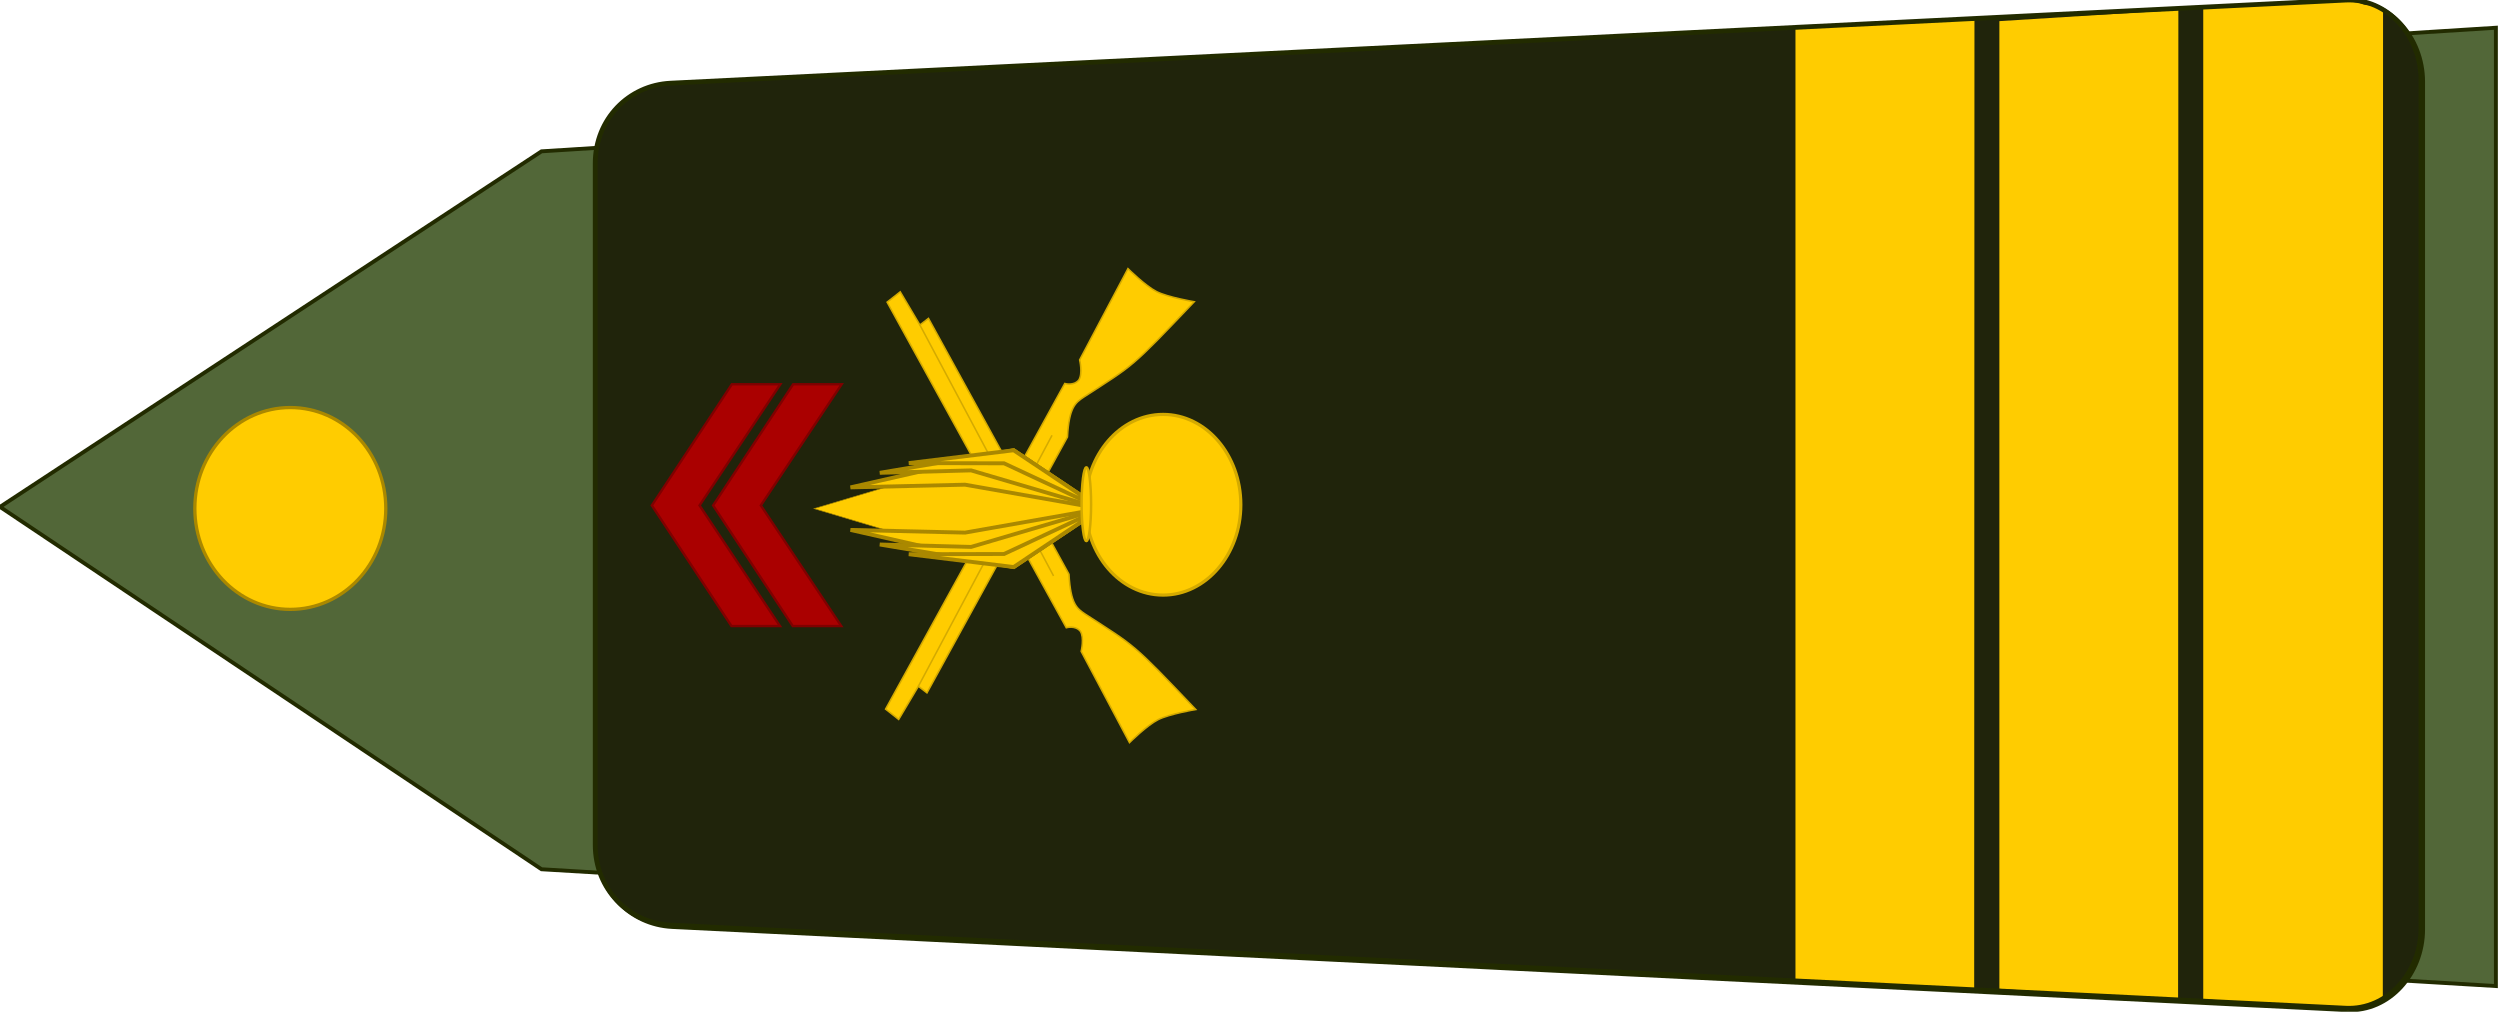 <?xml version="1.0" encoding="UTF-8" standalone="no"?>
<!DOCTYPE svg PUBLIC "-//W3C//DTD SVG 1.1//EN" "http://www.w3.org/Graphics/SVG/1.1/DTD/svg11.dtd">
<svg version="1.1" xmlns="http://www.w3.org/2000/svg" xmlns:xlink="http://www.w3.org/1999/xlink" preserveAspectRatio="xMidYMid meet" viewBox="0 0 640 259" width="640" height="259"><defs><path d="M138.63 222.53L0 129.76L138.63 38.74L638.95 7.1L638.95 252.43L138.63 222.53Z" id="b1H3Mg4C8J"></path><path d="M152.79 216.65C152.79 216.65 152.79 216.65 152.79 216.65C152.79 228.03 161.4 236.66 172.06 237.19C214.95 239.32 558.03 256.34 600.92 258.47C611.59 258.99 620.2 249.3 620.2 237.92C620.2 230.69 620.2 194.53 620.2 129.43C620.2 64.33 620.2 28.16 620.2 20.93C620.2 9.55 611.59 -0.14 600.92 0.39C558.03 2.51 214.95 19.53 172.06 21.66C161.4 22.19 152.79 30.82 152.79 42.2C152.79 42.2 152.79 42.2 152.79 42.2L152.79 129.43L152.79 216.65Z" id="a3ZTNa8ci"></path><path d="M152.79 216.65C152.79 216.65 152.79 216.65 152.79 216.65C152.79 228.03 161.4 236.66 172.06 237.19C214.95 239.32 558.03 256.34 600.92 258.47C611.59 258.99 620.2 249.3 620.2 237.92C620.2 230.69 620.2 194.53 620.2 129.43C620.2 64.33 620.2 28.16 620.2 20.93C620.2 9.55 611.59 -0.14 600.92 0.39C558.03 2.51 214.95 19.53 172.06 21.66C161.4 22.19 152.79 30.82 152.79 42.2C152.79 42.2 152.79 42.2 152.79 42.2L152.79 129.43L152.79 216.65Z" id="diztbYiZR"></path><path d="M541.65 255.57L592.19 258.08L592.19 0.73L541.65 3.24L541.65 255.57Z" id="a19x3Qp708"></path><path d="M564.03 256.68L569.81 256.97L569.81 1.84L564.03 2.13L564.03 256.68Z" id="dIhpMD7NQ"></path><path d="M550.88 256.03L550.88 2.78L548.95 2.88L548.95 255.93L550.88 256.03Z" id="exEfckBzT"></path><path d="M584.89 257.72L584.89 1.09L582.97 1.19L582.97 257.62L584.89 257.72Z" id="b1bzAYXwNY"></path><path d="M152.79 216.65C152.79 216.65 152.79 216.65 152.79 216.65C152.79 228.03 161.4 236.66 172.06 237.19C214.95 239.32 558.03 256.34 600.92 258.47C611.59 258.99 620.2 249.3 620.2 237.92C620.2 230.69 620.2 194.53 620.2 129.43C620.2 64.33 620.2 28.16 620.2 20.93C620.2 9.55 611.59 -0.14 600.92 0.39C558.03 2.51 214.95 19.53 172.06 21.66C161.4 22.19 152.79 30.82 152.79 42.2C152.79 42.2 152.79 42.2 152.79 42.2L152.79 129.43L152.79 216.65Z" id="b3Cq50P0y7"></path><path d="M589.26 257.93L589.26 0.88L587.34 0.97L587.34 257.84L589.26 257.93Z" id="e4VCIPnN7h"></path><path d="M187.68 160.64L200.09 160.64L179.5 129.76L200.19 98.74L187.78 98.74L167.28 129.76L187.68 160.64Z" id="auzweKtBB"></path><path d="M203.37 160.64L215.78 160.64L195.19 129.76L215.88 98.74L203.47 98.74L182.97 129.76L203.37 160.64Z" id="aQpKnWrF4"></path><path d="M98.76 130.17C98.76 144.44 87.82 156 74.32 156C60.82 156 49.88 144.44 49.88 130.17C49.88 115.9 60.82 104.33 74.32 104.33C87.82 104.33 98.76 115.9 98.76 130.17Z" id="eLlPCNsZO"></path><path d="M452.79 250.96C477.46 252.13 491.17 252.78 493.91 252.91C494.33 252.93 494.67 252.71 495.08 252.7C490.44 244.48 467.23 203.37 425.46 129.38C467.43 55.03 490.75 13.73 495.41 5.46C494.89 5.44 494.44 5.17 493.91 5.2C491.19 5.33 477.61 5.97 453.16 7.14L384.15 129.38L452.79 250.96Z" id="anXTzwTZt"></path><path d="M152.37 216.28C152.37 216.28 152.37 216.28 152.37 216.28C152.37 227.66 160.98 236.29 171.65 236.82C214.53 238.95 557.62 255.97 600.5 258.1C611.17 258.62 619.78 248.93 619.78 237.56C619.78 230.32 619.78 194.16 619.78 129.06C619.78 63.96 619.78 27.79 619.78 20.56C619.78 9.18 611.17 -0.51 600.5 0.02C557.62 2.14 214.53 19.16 171.65 21.29C160.98 21.82 152.37 30.45 152.37 41.83C152.37 41.83 152.37 41.83 152.37 41.83L152.37 129.06L152.37 216.28Z" id="d1Ti2KXiBE"></path><path d="M601.15 258.6C602.14 258.36 603.41 258.52 604.34 258.12C606.52 257.15 608.32 257.21 610 255.45C610.01 230.16 610.05 27.87 610.06 2.58C608.37 0.82 606.49 1.85 604.3 0.89C603.37 0.48 602.28 0.56 601.28 0.33C598.8 0.45 586.38 1.05 564.03 2.13L564.03 255.76C583.83 257.27 596.2 258.22 601.15 258.6Z" id="a2t3ocT5yY"></path><path d="M152.37 216.28C152.37 216.28 152.37 216.28 152.37 216.28C152.37 227.66 160.98 236.29 171.65 236.82C214.53 238.95 557.62 255.97 600.5 258.1C611.17 258.62 619.78 248.93 619.78 237.56C619.78 230.32 619.78 194.16 619.78 129.06C619.78 63.96 619.78 27.79 619.78 20.56C619.78 9.18 611.17 -0.51 600.5 0.02C557.62 2.14 214.53 19.16 171.65 21.29C160.98 21.82 152.37 30.45 152.37 41.83C152.37 41.83 152.37 41.83 152.37 41.83L152.37 129.06L152.37 216.28Z" id="a5OsYch2ec"></path><path d="M187.26 160.27L199.67 160.27L179.08 129.39L199.77 98.37L187.36 98.37L166.87 129.39L187.26 160.27Z" id="affzbjelx"></path><path d="M202.95 160.27L215.36 160.27L194.77 129.39L215.46 98.37L203.05 98.37L182.56 129.39L202.95 160.27Z" id="c20ASx9Q6g"></path><path d="M288.76 68.77C288.76 68.77 293.21 73.19 296.09 74.65C298.97 76.11 305.72 77.25 305.72 77.25C289.23 94.59 290.46 93.2 277.44 101.66C275.33 103.09 273.68 104.19 273.27 111.87C270.87 116.24 258.88 138.07 237.3 177.37L235.1 175.69L230.06 184.17L226.71 181.53C254.23 131.52 269.52 103.74 272.58 98.18C272.58 98.18 274.85 98.86 276.17 97.29C277.23 95.66 276.39 92.13 276.39 92.13C278.86 87.45 286.29 73.44 288.76 68.77Z" id="a3SJjm4Vaq"></path><path d="M235.1 175.69L269.32 111.44" id="h27WYWGSnE"></path><path d="M289.15 190.11C289.15 190.11 293.6 185.69 296.48 184.23C299.36 182.77 306.11 181.63 306.11 181.63C289.62 164.28 290.85 165.68 277.83 157.22C275.72 155.79 274.07 154.68 273.66 147.01C271.27 142.64 259.28 120.81 237.69 81.51L235.49 83.19L230.46 74.71L227.1 77.35C254.62 127.36 269.91 155.14 272.97 160.7C272.97 160.7 275.24 160.02 276.56 161.59C277.63 163.22 276.78 166.75 276.78 166.75C279.25 171.42 286.68 185.44 289.15 190.11Z" id="dm10naa4B"></path><path d="M235.49 83.19L269.71 147.44" id="dyzLHKxz"></path><path d="M281.84 130.21L241.23 140.03L208.4 130.21L241.23 120.4L281.84 130.21Z" id="i1qh6GXn1s"></path><path d="M281.84 130.21L247.05 136.35L217.73 135.66L259.49 145.16L281.84 130.21Z" id="f5UGXCPyD7"></path><path d="M281.84 130.21L248.6 140.01L225.23 139.39L259.49 145.16L281.84 130.21Z" id="b2G6qaM109"></path><path d="M281.84 130.21L259.49 145.16L232.65 141.88L257.04 141.82L281.84 130.21Z" id="cJUXPAXnA"></path><path d="M281.84 130.21L247.05 124.08L217.73 124.77L259.49 115.27L281.84 130.21Z" id="b312ASIvWn"></path><path d="M281.84 130.21L248.6 120.42L225.23 121.04L259.49 115.27L281.84 130.21Z" id="c5zJgHm6m"></path><path d="M281.84 130.21L259.49 115.27L232.65 118.55L257.04 118.61L281.84 130.21Z" id="j18lLbW0AO"></path><path d="M317.65 129.21C317.65 141.98 308.74 152.34 297.75 152.34C286.76 152.34 277.85 141.98 277.85 129.21C277.85 116.44 286.76 106.09 297.75 106.09C308.74 106.09 317.65 116.44 317.65 129.21Z" id="bOgV4ssVK"></path><path d="M279.32 129.07C279.32 134.29 278.78 138.52 278.11 138.52C277.43 138.52 276.89 134.29 276.89 129.07C276.89 123.86 277.43 119.63 278.11 119.63C278.78 119.63 279.32 123.86 279.32 129.07Z" id="j29brYP2Z4"></path><path d="M292.6 677.96C292.6 677.96 292.6 677.96 292.6 677.96C292.6 689.34 301.21 697.97 311.87 698.5C354.76 700.63 697.84 717.65 740.73 719.77C751.4 720.3 760 710.61 760 699.23C760 692 760 655.83 760 590.73C760 525.64 760 489.47 760 482.24C760 470.86 751.4 461.17 740.73 461.7C697.84 463.82 354.76 480.84 311.87 482.97C301.21 483.5 292.6 492.13 292.6 503.51C292.6 503.51 292.6 503.51 292.6 503.51L292.6 590.73L292.6 677.96Z" id="b1aOcyif3p"></path><path d="M505.39 253.63L505.46 4.51L459.64 7.32L459.64 250.64L505.39 253.63Z" id="cV4sHtElS"></path><path d="M557.59 256.2L557.66 2.54L511.84 5.41L511.84 253.15L557.59 256.2Z" id="e2phJlIwe"></path><path d="M152.37 216.28C152.37 216.28 152.37 216.28 152.37 216.28C152.37 227.66 160.98 236.29 171.65 236.82C214.53 238.95 557.62 255.97 600.5 258.1C611.17 258.62 619.78 248.93 619.78 237.56C619.78 230.32 619.78 194.16 619.78 129.06C619.78 63.96 619.78 27.79 619.78 20.56C619.78 9.18 611.17 -0.51 600.5 0.02C557.62 2.14 214.53 19.16 171.65 21.29C160.98 21.82 152.37 30.45 152.37 41.83C152.37 41.83 152.37 41.83 152.37 41.83L152.37 129.06L152.37 216.28Z" id="e3miKTKgsL"></path></defs><g><g><g><use xlink:href="#b1H3Mg4C8J" opacity="1" fill="#526738" fill-opacity="1"></use><g><use xlink:href="#b1H3Mg4C8J" opacity="1" fill-opacity="0" stroke="#222b00" stroke-width="1" stroke-opacity="1"></use></g></g><g><use xlink:href="#a3ZTNa8ci" opacity="1" fill="#20240b" fill-opacity="1"></use><g><use xlink:href="#a3ZTNa8ci" opacity="1" fill-opacity="0" stroke="#000000" stroke-width="4.87" stroke-opacity="0"></use></g></g><g><use xlink:href="#diztbYiZR" opacity="1" fill="#000000" fill-opacity="0"></use><g><use xlink:href="#diztbYiZR" opacity="1" fill-opacity="0" stroke="#000000" stroke-width="4.87" stroke-opacity="0"></use></g></g><g><use xlink:href="#a19x3Qp708" opacity="1" fill="#e6e6e6" fill-opacity="1"></use><g><use xlink:href="#a19x3Qp708" opacity="1" fill-opacity="0" stroke="#000000" stroke-width="1.22" stroke-opacity="0"></use></g></g><g><use xlink:href="#dIhpMD7NQ" opacity="1" fill="#aa0000" fill-opacity="1"></use><g><use xlink:href="#dIhpMD7NQ" opacity="1" fill-opacity="0" stroke="#000000" stroke-width="3.65" stroke-opacity="0"></use></g></g><g><use xlink:href="#exEfckBzT" opacity="1" fill="#4d4d4d" fill-opacity="1"></use><g><use xlink:href="#exEfckBzT" opacity="1" fill-opacity="0" stroke="#000000" stroke-width="1.22" stroke-opacity="0"></use></g></g><g><use xlink:href="#b1bzAYXwNY" opacity="1" fill="#4d4d4d" fill-opacity="1"></use><g><use xlink:href="#b1bzAYXwNY" opacity="1" fill-opacity="0" stroke="#000000" stroke-width="1.22" stroke-opacity="0"></use></g></g><g><use xlink:href="#b3Cq50P0y7" opacity="1" fill="#000000" fill-opacity="0"></use><g><use xlink:href="#b3Cq50P0y7" opacity="1" fill-opacity="0" stroke="#222b00" stroke-width="1.22" stroke-opacity="1"></use></g></g><g><use xlink:href="#e4VCIPnN7h" opacity="1" fill="#4d4d4d" fill-opacity="1"></use><g><use xlink:href="#e4VCIPnN7h" opacity="1" fill-opacity="0" stroke="#000000" stroke-width="1.22" stroke-opacity="0"></use></g></g><g><use xlink:href="#auzweKtBB" opacity="1" fill="#aa0000" fill-opacity="1"></use><g><use xlink:href="#auzweKtBB" opacity="1" fill-opacity="0" stroke="#800000" stroke-width="0.62" stroke-opacity="1"></use></g></g><g><use xlink:href="#aQpKnWrF4" opacity="1" fill="#aa0000" fill-opacity="1"></use><g><use xlink:href="#aQpKnWrF4" opacity="1" fill-opacity="0" stroke="#800000" stroke-width="0.62" stroke-opacity="1"></use></g></g><g><use xlink:href="#eLlPCNsZO" opacity="1" fill="#ffcc00" fill-opacity="1"></use><g><use xlink:href="#eLlPCNsZO" opacity="1" fill-opacity="0" stroke="#aa8800" stroke-width="0.84" stroke-opacity="1"></use></g></g><g><use xlink:href="#anXTzwTZt" opacity="1" fill="#ffcc00" fill-opacity="1"></use><g><use xlink:href="#anXTzwTZt" opacity="1" fill-opacity="0" stroke="#d4aa00" stroke-width="0.36" stroke-opacity="1"></use></g></g><g><use xlink:href="#d1Ti2KXiBE" opacity="1" fill="#20240b" fill-opacity="1"></use><g><use xlink:href="#d1Ti2KXiBE" opacity="1" fill-opacity="0" stroke="#000000" stroke-width="4.87" stroke-opacity="0"></use></g></g><g><use xlink:href="#a2t3ocT5yY" opacity="1" fill="#ffcc00" fill-opacity="1"></use><g><use xlink:href="#a2t3ocT5yY" opacity="1" fill-opacity="0" stroke="#000000" stroke-width="1.22" stroke-opacity="0"></use></g></g><g><use xlink:href="#a5OsYch2ec" opacity="1" fill="#000000" fill-opacity="0"></use><g><use xlink:href="#a5OsYch2ec" opacity="1" fill-opacity="0" stroke="#000000" stroke-width="4.87" stroke-opacity="0"></use></g></g><g><use xlink:href="#affzbjelx" opacity="1" fill="#aa0000" fill-opacity="1"></use><g><use xlink:href="#affzbjelx" opacity="1" fill-opacity="0" stroke="#800000" stroke-width="0.62" stroke-opacity="1"></use></g></g><g><use xlink:href="#c20ASx9Q6g" opacity="1" fill="#aa0000" fill-opacity="1"></use><g><use xlink:href="#c20ASx9Q6g" opacity="1" fill-opacity="0" stroke="#800000" stroke-width="0.62" stroke-opacity="1"></use></g></g><g><use xlink:href="#a3SJjm4Vaq" opacity="1" fill="#ffcc00" fill-opacity="1"></use><g><use xlink:href="#a3SJjm4Vaq" opacity="1" fill-opacity="0" stroke="#d4aa00" stroke-width="0.4" stroke-opacity="1"></use></g></g><g><use xlink:href="#h27WYWGSnE" opacity="1" fill="#000000" fill-opacity="0"></use><g><use xlink:href="#h27WYWGSnE" opacity="1" fill-opacity="0" stroke="#d4aa00" stroke-width="0.4" stroke-opacity="1"></use></g></g><g><use xlink:href="#dm10naa4B" opacity="1" fill="#ffcc00" fill-opacity="1"></use><g><use xlink:href="#dm10naa4B" opacity="1" fill-opacity="0" stroke="#d4aa00" stroke-width="0.4" stroke-opacity="1"></use></g></g><g><use xlink:href="#dyzLHKxz" opacity="1" fill="#000000" fill-opacity="0"></use><g><use xlink:href="#dyzLHKxz" opacity="1" fill-opacity="0" stroke="#d4aa00" stroke-width="0.4" stroke-opacity="1"></use></g></g><g><use xlink:href="#i1qh6GXn1s" opacity="1" fill="#ffcc00" fill-opacity="1"></use><g><use xlink:href="#i1qh6GXn1s" opacity="1" fill-opacity="0" stroke="#aa8800" stroke-width="0.16" stroke-opacity="1"></use></g></g><g><use xlink:href="#f5UGXCPyD7" opacity="1" fill="#ffcc00" fill-opacity="1"></use><g><use xlink:href="#f5UGXCPyD7" opacity="1" fill-opacity="0" stroke="#aa8800" stroke-width="1" stroke-opacity="1"></use></g></g><g><use xlink:href="#b2G6qaM109" opacity="1" fill="#ffcc00" fill-opacity="1"></use><g><use xlink:href="#b2G6qaM109" opacity="1" fill-opacity="0" stroke="#aa8800" stroke-width="1" stroke-opacity="1"></use></g></g><g><use xlink:href="#cJUXPAXnA" opacity="1" fill="#ffcc00" fill-opacity="1"></use><g><use xlink:href="#cJUXPAXnA" opacity="1" fill-opacity="0" stroke="#aa8800" stroke-width="1" stroke-opacity="1"></use></g></g><g><use xlink:href="#b312ASIvWn" opacity="1" fill="#ffcc00" fill-opacity="1"></use><g><use xlink:href="#b312ASIvWn" opacity="1" fill-opacity="0" stroke="#aa8800" stroke-width="1" stroke-opacity="1"></use></g></g><g><use xlink:href="#c5zJgHm6m" opacity="1" fill="#ffcc00" fill-opacity="1"></use><g><use xlink:href="#c5zJgHm6m" opacity="1" fill-opacity="0" stroke="#aa8800" stroke-width="1" stroke-opacity="1"></use></g></g><g><use xlink:href="#j18lLbW0AO" opacity="1" fill="#ffcc00" fill-opacity="1"></use><g><use xlink:href="#j18lLbW0AO" opacity="1" fill-opacity="0" stroke="#aa8800" stroke-width="1" stroke-opacity="1"></use></g></g><g><use xlink:href="#bOgV4ssVK" opacity="1" fill="#ffcc00" fill-opacity="1"></use><g><use xlink:href="#bOgV4ssVK" opacity="1" fill-opacity="0" stroke="#d4aa00" stroke-width="0.82" stroke-opacity="1"></use></g></g><g><use xlink:href="#j29brYP2Z4" opacity="1" fill="#ffcc00" fill-opacity="1"></use><g><use xlink:href="#j29brYP2Z4" opacity="1" fill-opacity="0" stroke="#d4aa00" stroke-width="0.64" stroke-opacity="1"></use></g></g><g><use xlink:href="#b1aOcyif3p" opacity="1" fill="#000000" fill-opacity="0"></use><g><use xlink:href="#b1aOcyif3p" opacity="1" fill-opacity="0" stroke="#000000" stroke-width="4.87" stroke-opacity="0"></use></g></g><g><use xlink:href="#cV4sHtElS" opacity="1" fill="#ffcc00" fill-opacity="1"></use><g><use xlink:href="#cV4sHtElS" opacity="1" fill-opacity="0" stroke="#000000" stroke-width="1.2" stroke-opacity="0"></use></g></g><g><use xlink:href="#e2phJlIwe" opacity="1" fill="#ffcc00" fill-opacity="1"></use><g><use xlink:href="#e2phJlIwe" opacity="1" fill-opacity="0" stroke="#000000" stroke-width="1.21" stroke-opacity="0"></use></g></g><g><use xlink:href="#e3miKTKgsL" opacity="1" fill="#000000" fill-opacity="0"></use><g><use xlink:href="#e3miKTKgsL" opacity="1" fill-opacity="0" stroke="#222b00" stroke-width="1.22" stroke-opacity="1"></use></g></g></g></g></svg>